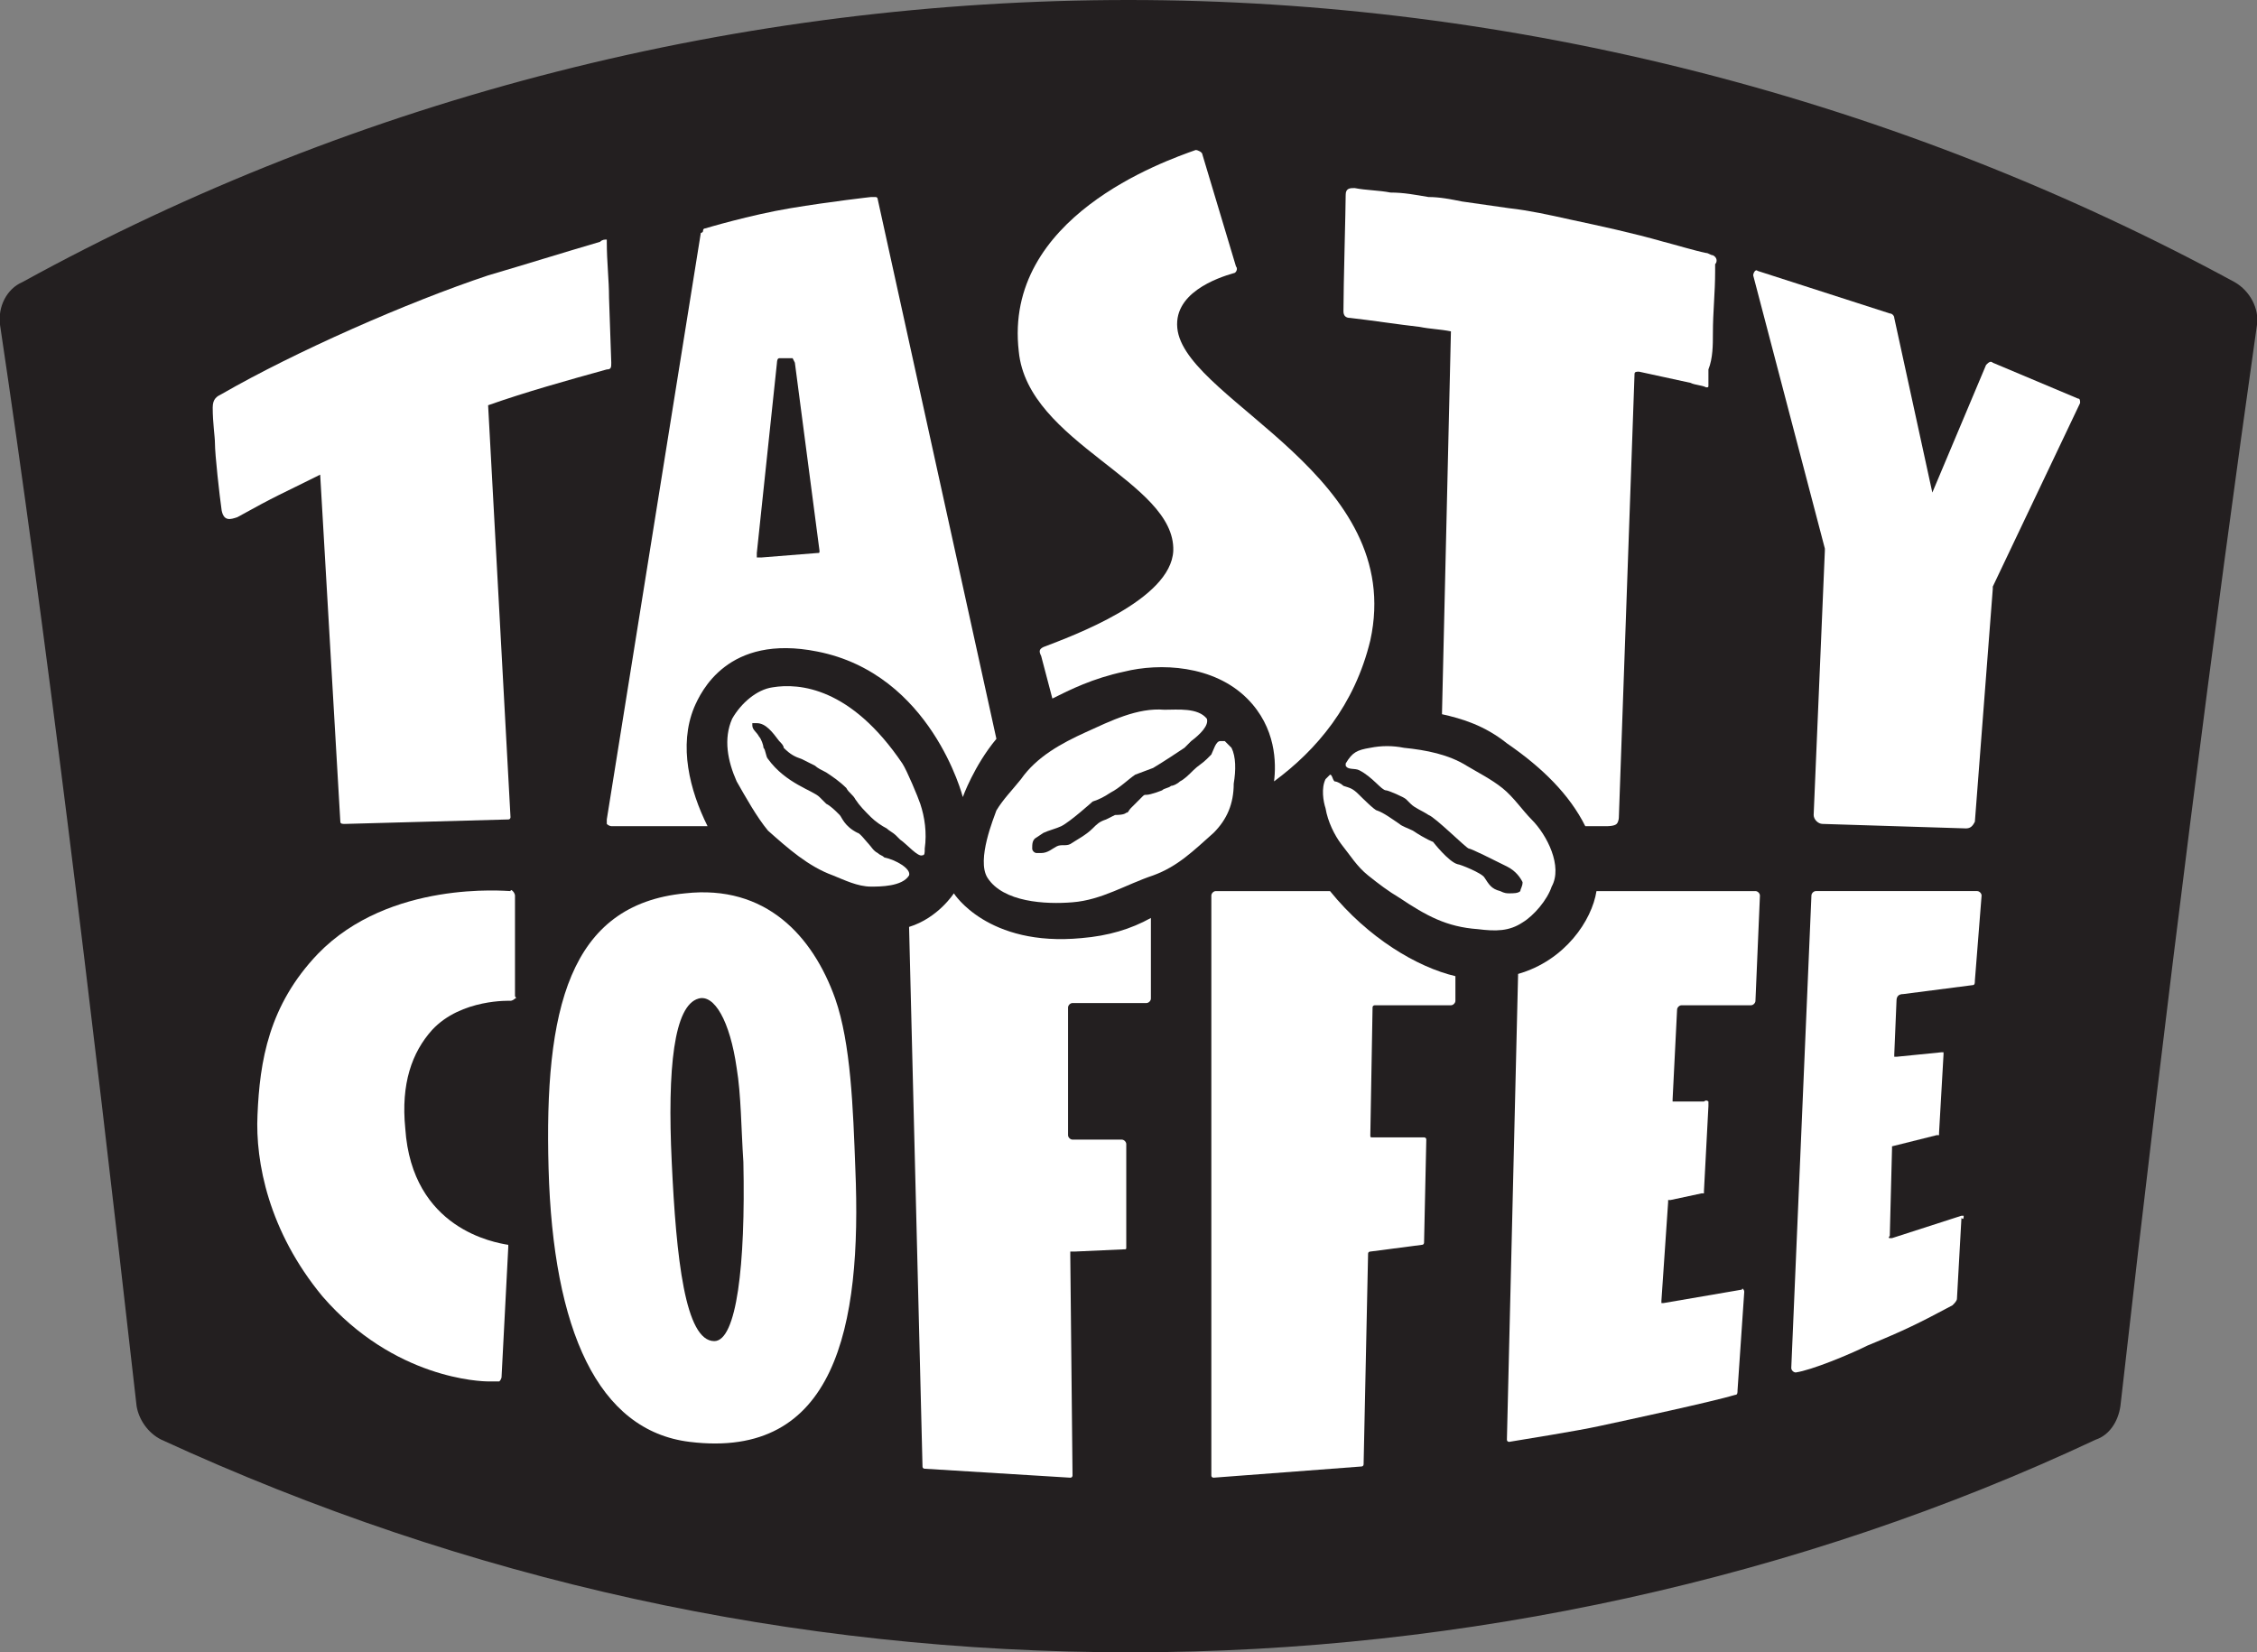 <?xml version="1.0" encoding="utf-8"?>
<!-- Generator: Adobe Illustrator 19.0.0, SVG Export Plug-In . SVG Version: 6.00 Build 0)  -->
<svg version="1.1" id="logo-site-svg" xmlns="http://www.w3.org/2000/svg" xmlns:xlink="http://www.w3.org/1999/xlink" x="0px"
	 y="0px" viewBox="-304.4 397.1 100.8 73.8" style="enable-background:new -304.4 397.1 100.8 73.8;" xml:space="preserve">
<rect x="-304.4" y="397.1" width="100.8" height="73.8" fill="#808080" stroke="none"/>
<style type="text/css">
	.st0{fill:#231F20;}
	.st1{fill:#FFFFFF;}
</style>
<title>site_logo</title>
<path class="st0" d="M-253.9,470.9c-15.1,0-29.6-3.2-43.3-9.5c-0.6-0.3-1-0.9-1.1-1.5c-2.1-18.6-4.1-34.9-6.1-48.3
	c-0.1-0.8,0.3-1.6,1-1.9c15.1-8.3,32.2-12.6,49.4-12.6s34.3,4.4,49.4,12.6c0.7,0.4,1.1,1.2,1,1.9c-1.9,13.4-4,29.7-6.1,48.3
	c-0.1,0.7-0.5,1.3-1.1,1.5C-224,467.6-239,470.9-253.9,470.9 M-296.1,459.5C-296.1,459.6-296.1,459.6-296.1,459.5
	C-296.1,459.6-296.1,459.6-296.1,459.5"/>
<g>
	<path class="st1" d="M-281.7,452.7L-281.7,452.7c-0.6-0.1-4.3-0.7-4.6-5.2c-0.2-2,0.3-3.4,1.2-4.4c1.3-1.4,3.5-1.3,3.5-1.3
		s0.1,0,0.2-0.1c0.1,0,0-0.1,0-0.1v-4.5c0,0,0-0.1-0.1-0.2c-0.1-0.1-0.1,0-0.1,0c-0.2,0-5.4-0.5-8.6,2.8c-2.2,2.3-2.6,4.8-2.7,7.2
		c-0.1,2.1,0.5,5.2,2.9,8.1c3.2,3.7,7.1,3.8,7.4,3.8h0.3c0,0,0.1,0,0.2,0c0.1-0.1,0.1-0.2,0.1-0.2l0.3-5.8
		C-281.7,452.9-281.7,452.8-281.7,452.7z"/>
</g>
<path class="st1" d="M-266.2,449.3c-0.1-2.7-0.2-5.6-0.9-7.6c-1-2.8-3.1-5.1-6.7-4.7c-5.2,0.5-6.3,5.2-6.1,12.3
	c0.2,7.2,2.2,11.7,6.3,12.2C-267.1,462.3-265.9,456.4-266.2,449.3 M-272.5,457c-1.3,0-1.7-3.7-1.9-8c-0.2-4.2,0.1-7,1.2-7.3
	c0.7-0.2,1.4,1,1.7,3.1c0.2,1.2,0.2,2.7,0.3,4.2C-271.1,453.6-271.5,457-272.5,457"/>
<path class="st1" d="M-277.1,413.3l-0.1-2.9c0-0.8-0.1-1.6-0.1-2.5v-0.1c-0.1,0-0.2,0-0.3,0.1c-1.7,0.5-3.3,1-5,1.5
	c-3.6,1.2-8.6,3.4-11.9,5.3c-0.2,0.1-0.4,0.2-0.4,0.6c0,0.7,0.1,1.3,0.1,1.6c0,0.5,0.2,2.3,0.3,3c0.1,0.5,0.4,0.4,0.7,0.3
	c1.8-1,1.9-1,3.7-1.9l0,0l0.9,15.5c0,0.1,0.1,0.1,0.2,0.1l7.3-0.2c0.1,0,0.1-0.1,0.1-0.1l-1-18.4l0,0c1.7-0.6,3.5-1.1,5.3-1.6
	C-277.1,413.6-277.1,413.5-277.1,413.3L-277.1,413.3"/>
<g>
	<path class="st1" d="M-226.1,409.4l3.2,12.2c0,0,0,0,0,0.1l-0.5,11.8c0,0.2,0.2,0.4,0.4,0.4l6.4,0.2c0.2,0,0.3-0.1,0.4-0.3
		l0.8-10.4c0,0,0,0,0-0.1l3.9-8.2c0-0.1,0-0.2-0.1-0.2l-3.8-1.6c-0.1-0.1-0.2,0-0.3,0.1l-2.4,5.7l-1.7-7.8c0-0.1-0.1-0.2-0.2-0.2
		l-5.9-1.9C-226,409.1-226.1,409.3-226.1,409.4L-226.1,409.4z"/>
</g>
<path class="st1" d="M-216.7,451.4h-0.1l-3.1,1h-0.1c-0.1,0,0-0.1,0-0.1l0.1-3.9c0,0,0,0,0-0.1l0,0l2-0.5h0.1v-0.1l0.2-3.5v-0.1
	h-0.1l-2,0.2c0,0,0,0-0.1,0v-0.1l0.1-2.4c0-0.2,0.1-0.3,0.3-0.3l3.1-0.4c0.1,0,0.1-0.1,0.1-0.2l0.3-3.8c0-0.1-0.1-0.2-0.2-0.2h-7.2
	c-0.1,0-0.2,0.1-0.2,0.2l-0.9,21.1c0,0.1,0.1,0.2,0.2,0.2c0.7-0.1,2.4-0.8,3.2-1.2c1.7-0.7,2.3-1,3.8-1.8c0.1-0.1,0.2-0.2,0.2-0.3
	l0.2-3.6C-216.7,451.6-216.7,451.5-216.7,451.4"/>
<g>
	<path class="st1" d="M-227.9,408.5c-0.1,0-0.2-0.1-0.3-0.1c-0.5-0.1-1.5-0.4-1.9-0.5c-1.4-0.4-2.8-0.7-4.2-1
		c-0.9-0.2-1.8-0.4-2.7-0.5c-0.7-0.1-1.4-0.2-2.1-0.3c-0.5-0.1-1-0.2-1.5-0.2c-0.6-0.1-1.1-0.2-1.7-0.2c-0.5-0.1-1.1-0.1-1.6-0.2
		c-0.2,0-0.4,0-0.4,0.3c0,0.6-0.1,4.1-0.1,5.2c0,0.2,0.1,0.3,0.3,0.3c0.9,0.1,2.2,0.3,3.1,0.4c0.5,0.1,0.9,0.1,1.4,0.2L-240,429
		c0.9,0.2,1.9,0.5,2.9,1.3c1.6,1.1,2.8,2.3,3.5,3.7h1c0,0,0.3,0,0.4-0.1c0.1-0.1,0.1-0.3,0.1-0.3l0.7-19.8c0-0.1,0.1-0.1,0.2-0.1
		c0.9,0.2,1.4,0.3,2.3,0.5c0.2,0.1,0.5,0.1,0.7,0.2c0.1,0,0.1,0,0.1-0.1c0-0.2,0-0.4,0-0.7c0.2-0.5,0.2-1.1,0.2-1.6
		c0-1,0.1-1.8,0.1-2.8c0-0.1,0-0.2,0-0.3C-227.7,408.8-227.7,408.6-227.9,408.5z"/>
</g>
<g>
	<path class="st1" d="M-256.1,439c-4.2,0.4-5.7-2-5.7-2s-0.7,1.1-2,1.5l0.6,24.1c0,0.1,0.1,0.1,0.1,0.1l6.5,0.4
		c0.1,0,0.1-0.1,0.1-0.1l-0.1-9.8c0,0,0-0.1,0-0.2h0.2l2.2-0.1c0.1,0,0.1,0,0.1-0.1v-4.6c0-0.1-0.1-0.2-0.2-0.2h-2.2
		c-0.1,0-0.2-0.1-0.2-0.2v-5.7c0-0.1,0.1-0.2,0.2-0.2h3.3c0.1,0,0.2-0.1,0.2-0.2v-3.6C-253.9,438.6-254.9,438.9-256.1,439z"/>
</g>
<g>
	<path class="st1" d="M-245,436.9h-5.1c-0.1,0-0.2,0.1-0.2,0.2V463c0,0.1,0.1,0.1,0.1,0.1l6.6-0.5c0.1,0,0.1-0.1,0.1-0.1l0.2-9.4
		c0-0.1,0.1-0.1,0.1-0.1l2.3-0.3c0.1,0,0.1-0.1,0.1-0.1l0.1-4.6c0-0.1-0.1-0.1-0.1-0.1h-2.3c-0.1,0-0.1,0-0.1-0.1l0.1-5.7
		c0-0.1,0.1-0.1,0.1-0.1h3.4c0.1,0,0.2-0.1,0.2-0.2v-1.1C-241.1,440.3-243.3,439-245,436.9z"/>
</g>
<g>
	<path class="st1" d="M-226,436.9h-7.1c-0.2,1.3-1.4,3.1-3.5,3.7l-0.5,20.8c0,0.1,0.1,0.1,0.1,0.1c0.6-0.1,3.1-0.5,4-0.7
		c1.4-0.3,5.1-1.1,6.1-1.4c0.1,0,0.1-0.1,0.1-0.2l0.3-4.4c0-0.1-0.1-0.2-0.1-0.1l-3.5,0.6h-0.1v-0.1l0.3-4.4v-0.1h0.1l1.4-0.3h0.1
		v-0.1l0.2-3.8c0,0,0-0.1,0-0.2c-0.1-0.1-0.2,0-0.2,0h-1.3h-0.1v-0.1l0.2-4c0-0.1,0.1-0.2,0.2-0.2h3.1c0.1,0,0.2-0.1,0.2-0.2
		l0.2-4.7C-225.8,437-225.9,436.9-226,436.9z"/>
</g>
<g>
	<path class="st1" d="M-273.4,428.7c0.3-0.7,1.5-3.3,5.5-2.5c5.1,1,6.5,6.5,6.5,6.5s0.5-1.4,1.5-2.6l-5.3-24.1c0,0,0-0.1-0.1-0.1
		s-0.2,0-0.2,0s-1.8,0.2-3.6,0.5c-1.8,0.3-3.8,0.9-3.8,0.9s-0.1,0-0.1,0.1c0,0.1-0.1,0.1-0.1,0.1l-4.2,26.2c0,0,0,0.1,0,0.2
		c0.1,0.1,0.2,0.1,0.2,0.1h4.3C-273.6,432.4-274.1,430.4-273.4,428.7z M-269.7,413.3c0,0,0-0.2,0.1-0.2c0.1,0,0.2,0,0.2,0
		s0.3,0,0.4,0l0.1,0.2l1.1,8.4c0,0.1,0,0.1-0.1,0.1l-2.5,0.2c0,0-0.1,0-0.2,0v-0.2L-269.7,413.3z"/>
</g>
<g>
	<path class="st1" d="M-252,421.7c-0.1,2.2-4.5,3.8-5.8,4.3c-0.2,0.1-0.2,0.2-0.1,0.4l0.5,1.9c0.8-0.4,1.8-0.9,3.2-1.2
		c1.6-0.4,4-0.3,5.5,1.2c1.3,1.3,1.3,2.9,1.2,3.7c1.9-1.4,3.6-3.4,4.3-6.3c1.6-7.3-8-10.6-8.6-13.8c-0.3-1.7,1.8-2.4,2.5-2.6
		c0.1,0,0.2-0.2,0.1-0.3l-1.5-5c0-0.1-0.2-0.2-0.3-0.2c-1.4,0.5-8.6,3-7.9,9C-258.5,416.9-251.9,418.6-252,421.7z"/>
</g>
<path class="st1" d="M-264.9,435.4c-0.1-0.1-0.2-0.1-0.3-0.2c-0.2-0.1-0.3-0.3-0.4-0.4s-0.4-0.5-0.5-0.5c-0.6-0.3-0.7-0.7-0.8-0.8
	c-0.2-0.2-0.4-0.4-0.6-0.5c-0.1-0.1-0.2-0.2-0.3-0.3c-0.3-0.3-1.5-0.6-2.3-1.7c-0.1-0.1-0.1-0.4-0.2-0.5c0-0.1-0.1-0.4-0.2-0.5
	c-0.1-0.2-0.3-0.3-0.3-0.5v-0.1h0.1h0.1c0.4,0,0.7,0.4,1,0.8c0.1,0.1,0.2,0.2,0.2,0.3c0.3,0.3,0.5,0.4,0.8,0.5
	c0.2,0.1,0.4,0.2,0.6,0.3c0.1,0.1,0.3,0.2,0.5,0.3c0.3,0.2,0.6,0.4,0.9,0.7c0.1,0.2,0.3,0.3,0.4,0.5c0.2,0.3,0.4,0.5,0.7,0.8
	c0.2,0.2,0.5,0.4,0.7,0.5c0.1,0.1,0.3,0.2,0.4,0.3c0,0,0.1,0.1,0.2,0.2c0.3,0.2,0.8,0.8,1,0.7c0.1,0,0.1-0.1,0.1-0.3
	c0.1-0.7,0-1.4-0.2-2c-0.1-0.3-0.6-1.5-0.8-1.8c-2.3-3.4-4.6-3.6-5.8-3.4c-0.7,0.1-1.4,0.7-1.8,1.4c-0.4,0.9-0.2,1.9,0.2,2.8
	c0.4,0.7,0.9,1.6,1.4,2.2c0.9,0.8,1.8,1.6,2.9,2c0.5,0.2,1.1,0.5,1.7,0.5c0.4,0,1.4,0,1.7-0.5C-263.7,435.9-264.4,435.5-264.9,435.4
	"/>
<path class="st1" d="M-249.4,430.5L-249.4,430.5c-0.1-0.1-0.2-0.2-0.3-0.3h-0.2c-0.2,0-0.3,0.4-0.4,0.6c-0.1,0.1-0.1,0.1-0.2,0.2
	c-0.2,0.2-0.4,0.3-0.6,0.5c-0.2,0.2-0.4,0.4-0.6,0.5c-0.1,0.1-0.3,0.2-0.4,0.2c-0.1,0.1-0.3,0.1-0.4,0.2c0,0-0.5,0.2-0.7,0.2
	c-0.1,0-0.1,0-0.2,0.1c-0.1,0.1-0.4,0.4-0.5,0.5c-0.1,0.1-0.1,0.2-0.2,0.2c-0.1,0.1-0.4,0.1-0.5,0.1l-0.4,0.2
	c-0.3,0.1-0.4,0.2-0.6,0.4c-0.3,0.3-0.7,0.5-1,0.7c-0.2,0.1-0.4,0-0.6,0.1c-0.2,0.1-0.4,0.3-0.7,0.3c-0.1,0-0.1,0-0.2,0
	c-0.1,0-0.2-0.1-0.2-0.2c0-0.2,0-0.4,0.2-0.5l0.3-0.2c0.2-0.1,0.6-0.2,0.8-0.3c0.4-0.2,1.4-1.1,1.4-1.1c0.3-0.1,0.5-0.2,0.8-0.4
	c0.4-0.2,0.8-0.6,1.1-0.8l0.8-0.3c0.5-0.3,1.1-0.7,1.4-0.9c0.1-0.1,0.2-0.2,0.3-0.3c0.4-0.3,0.8-0.7,0.7-1l0,0l0,0l0,0l0,0l0,0
	c-0.4-0.5-1.3-0.4-1.9-0.4c-1.2-0.1-2.4,0.5-3.5,1s-2.2,1.1-2.9,2.1c-0.4,0.5-0.8,0.9-1.1,1.4c-0.1,0.3-0.9,2.2-0.4,3
	c0.7,1.1,2.6,1.2,3.8,1.1c1.3-0.1,2.4-0.8,3.6-1.2c1.1-0.4,1.8-1.1,2.7-1.9c0.6-0.6,0.9-1.3,0.9-2.2
	C-249.2,431.5-249.2,430.9-249.4,430.5"/>
<path class="st1" d="M-236,433.7c-0.4-0.4-0.8-1-1.3-1.4c-0.5-0.4-1.1-0.7-1.6-1c-0.8-0.5-1.8-0.7-2.8-0.8c-0.5-0.1-1-0.1-1.5,0
	c-0.6,0.1-0.8,0.2-1.1,0.7v0.1c0.1,0.2,0.4,0.1,0.6,0.2c0.6,0.3,1,0.9,1.2,0.9c0.1,0,0.8,0.3,0.9,0.4c0.1,0.1,0.1,0.1,0.2,0.2
	c0.2,0.2,0.5,0.3,0.8,0.5c0.3,0.1,1.7,1.5,1.8,1.5s1.1,0.5,1.7,0.8c0.4,0.2,0.6,0.5,0.7,0.7c0,0.2-0.1,0.3-0.1,0.4
	c-0.1,0.1-0.3,0.1-0.5,0.1c-0.1,0-0.2,0-0.4-0.1c-0.4-0.1-0.5-0.3-0.7-0.6c-0.1-0.2-1.1-0.6-1.2-0.6c-0.4-0.1-1.1-1-1.1-1
	s-0.3-0.1-0.9-0.5c-0.2-0.1-0.5-0.2-0.6-0.3c-0.3-0.2-0.7-0.5-1-0.6c-0.1,0-0.7-0.6-0.8-0.7c-0.3-0.3-0.4-0.3-0.7-0.4
	c-0.1-0.1-0.3-0.2-0.4-0.2c-0.1-0.1-0.1-0.3-0.2-0.3l-0.1,0.1l0,0l-0.1,0.1c-0.2,0.4-0.1,1,0,1.3c0.1,0.6,0.4,1.2,0.7,1.6
	c0.4,0.5,0.7,1,1.2,1.4c0.5,0.4,0.9,0.7,1.4,1c1.2,0.8,2.1,1.3,3.5,1.4c0.8,0.1,1.4,0.1,2-0.3c0.5-0.3,1.1-1,1.3-1.6
	C-234.6,435.8-235.3,434.4-236,433.7"/>
</svg>
